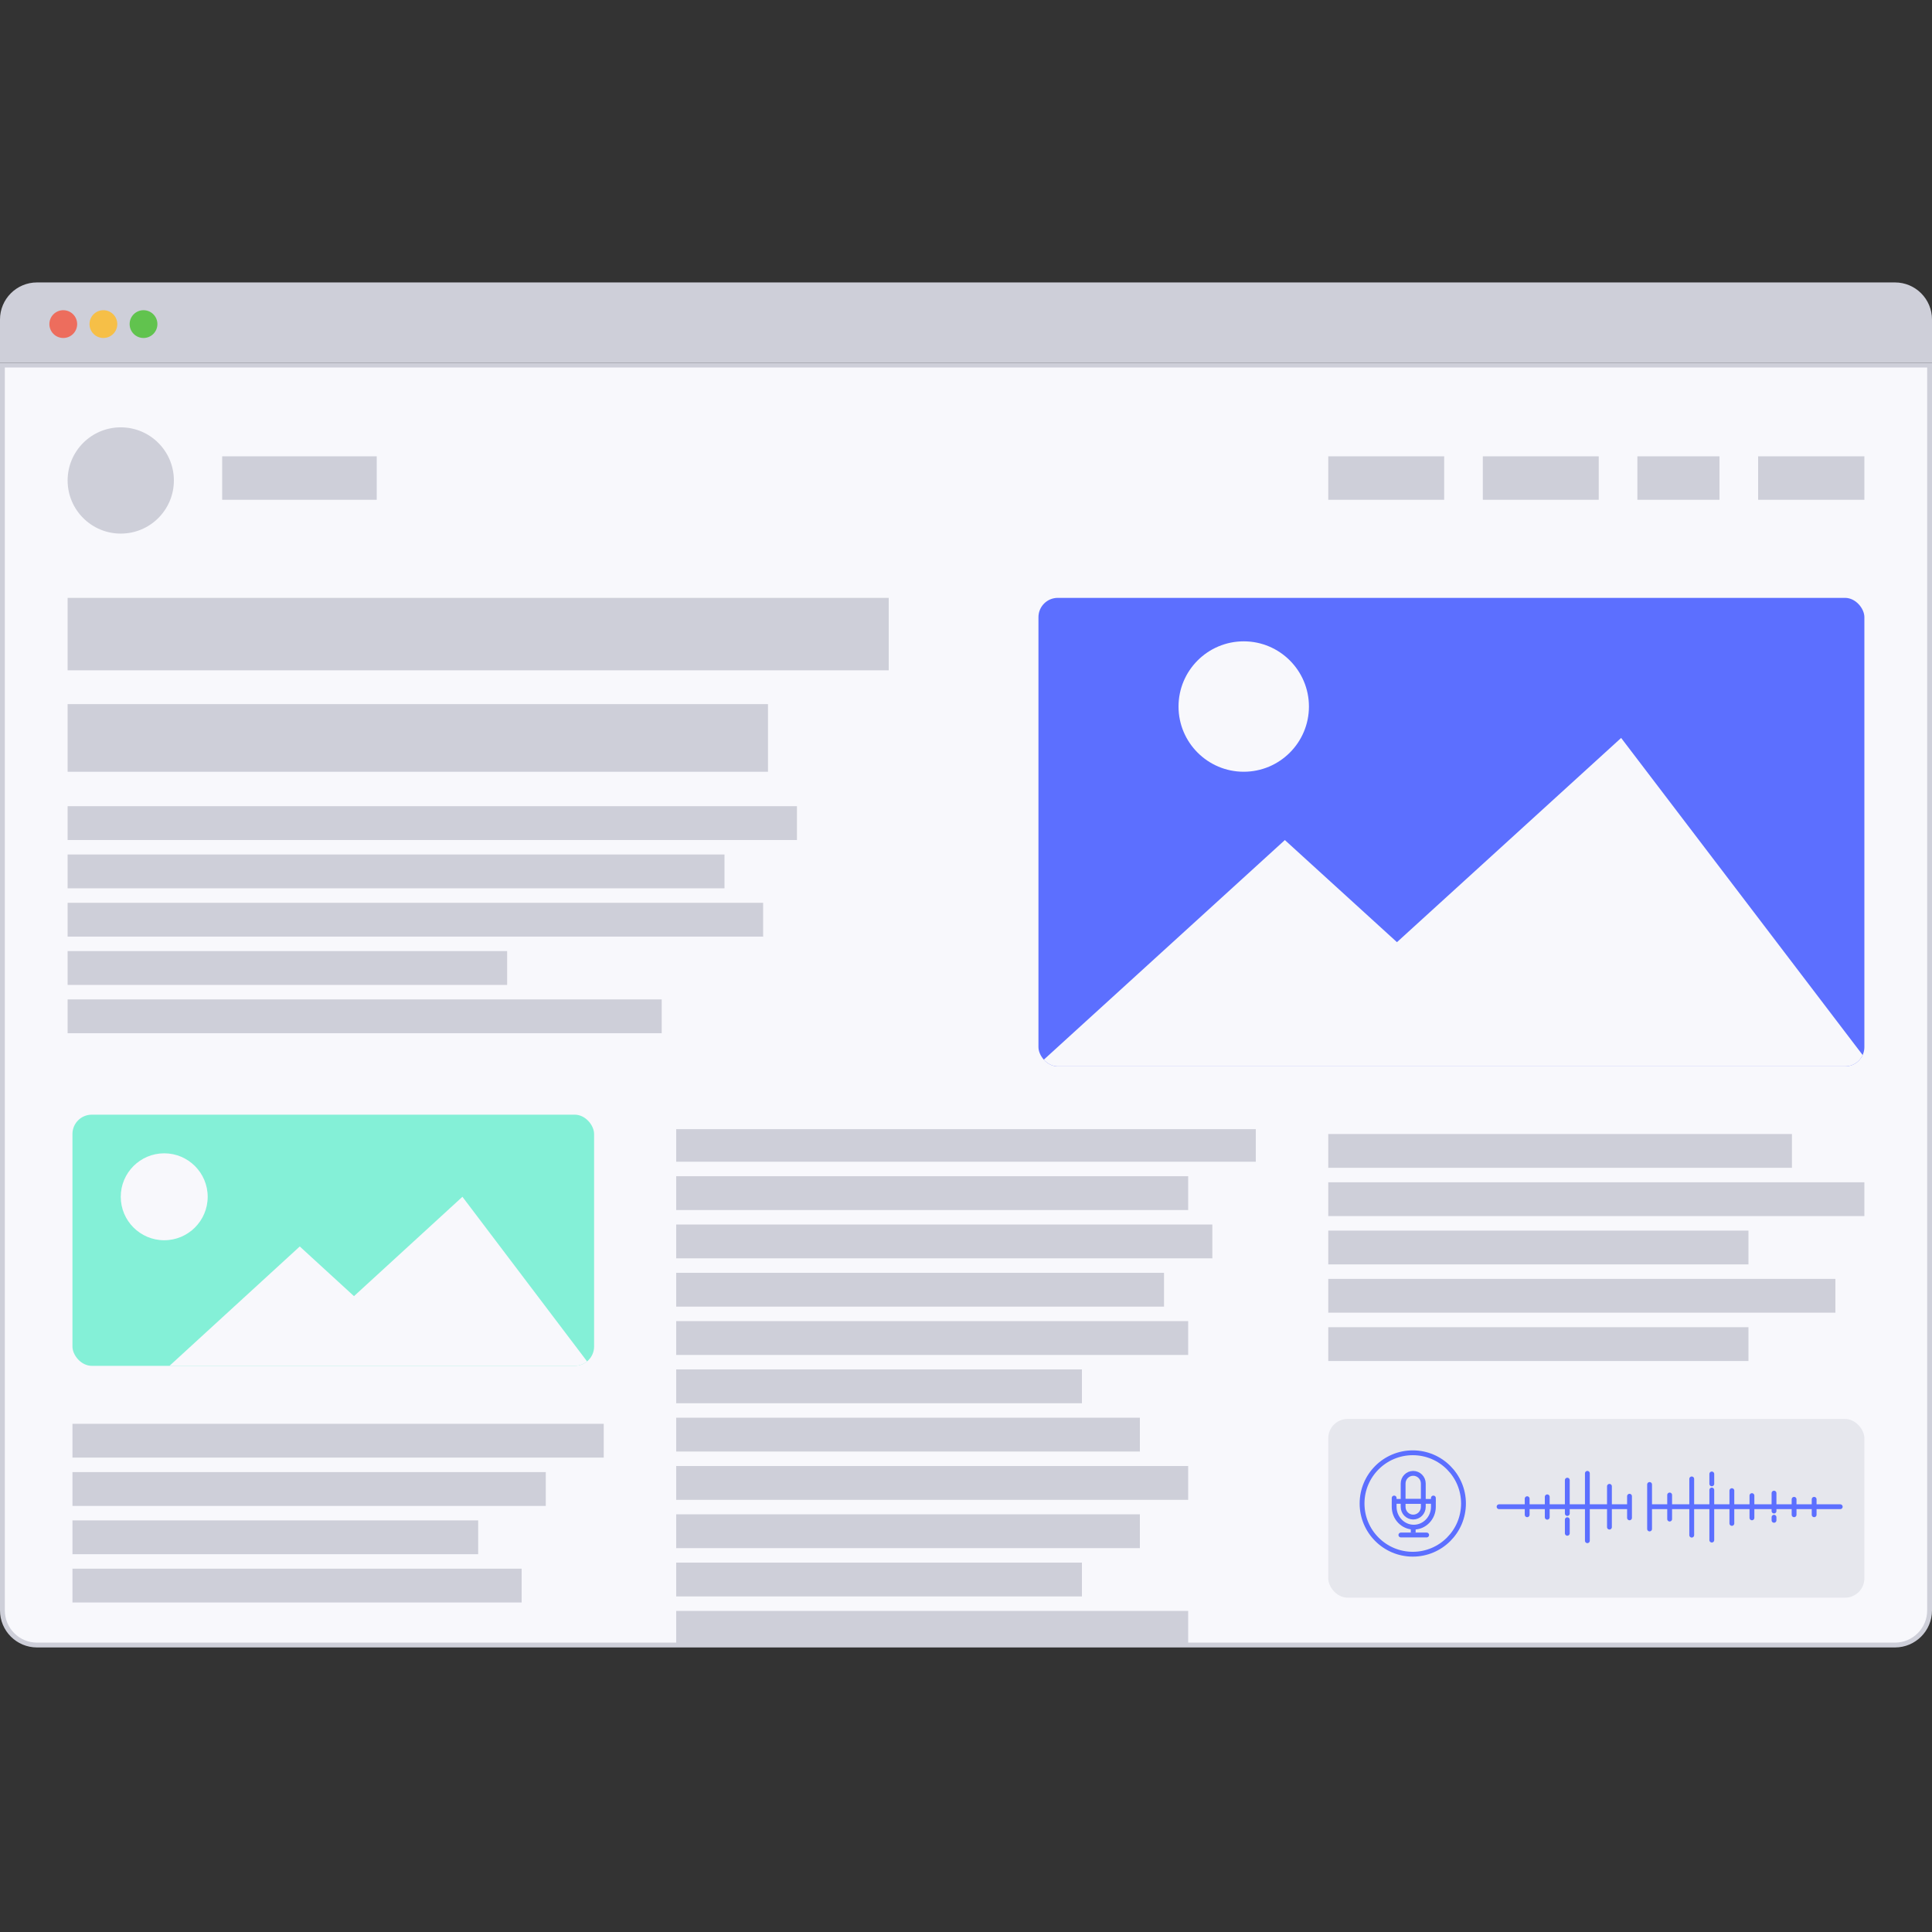 <svg width="472" height="472" viewBox="0 0 472 472" fill="none" xmlns="http://www.w3.org/2000/svg">
<rect x="0" y="0" width="472" height="472" fill="#333333" stroke="none"/>
<path d="M0 78.048C0 73.051 4.051 69 9.048 69H462.952C467.949 69 472 73.051 472 78.048V88.604H0V78.048Z" fill="#CECFD9"/>
<circle cx="15.458" cy="79.179" r="3.393" fill="#ED6D5D"/>
<circle cx="25.26" cy="79.179" r="3.393" fill="#F6BF47"/>
<circle cx="35.062" cy="79.179" r="3.393" fill="#61C34E"/>
<path d="M471.41 89.194V393.436C471.41 398.107 467.623 401.894 462.952 401.894H9.048C4.377 401.894 0.59 398.107 0.59 393.436V89.194H471.41Z" fill="#F8F8FC"/>
<path d="M471.41 89.194V393.436C471.41 398.107 467.623 401.894 462.952 401.894H9.048C4.377 401.894 0.59 398.107 0.59 393.436V89.194H471.41Z" stroke="#CECFD9" stroke-width="1.18"/>
<rect x="324.501" y="111.481" width="28.32" height="10.62" fill="#CECFD9"/>
<rect x="362.261" y="111.481" width="28.32" height="10.62" fill="#CECFD9"/>
<rect x="400.021" y="111.481" width="20.06" height="10.62" fill="#CECFD9"/>
<rect x="429.521" y="111.481" width="25.96" height="10.62" fill="#CECFD9"/>
<rect x="54.281" y="111.481" width="37.76" height="10.62" fill="#CECFD9"/>
<circle cx="29.501" cy="117.381" r="12.98" fill="#CECFD9"/>
<rect x="16.521" y="146.063" width="200.6" height="17.7" fill="#CECFD9"/>
<rect x="16.521" y="172.023" width="171.1" height="16.52" fill="#CECFD9"/>
<rect x="16.521" y="196.96" width="178.18" height="8.26" fill="#CECFD9"/>
<rect x="16.521" y="208.76" width="160.48" height="8.26" fill="#CECFD9"/>
<rect x="16.521" y="220.561" width="169.92" height="8.26" fill="#CECFD9"/>
<rect x="16.521" y="232.36" width="107.38" height="8.26" fill="#CECFD9"/>
<rect x="16.521" y="244.161" width="145.14" height="8.26" fill="#CECFD9"/>
<g clip-path="url(#clip0_2804_341594)">
<rect x="253.701" y="146.063" width="201.78" height="114.46" rx="4.72" fill="#5C6FFF"/>
<path d="M245.44 267.603L313.902 205.232L341.286 230.18L396.055 180.283L462.56 267.603" fill="#F8F8FC"/>
<path d="M303.851 156.682C312.64 156.682 319.781 163.822 319.781 172.613C319.781 181.403 312.64 188.542 303.851 188.542C295.063 188.542 287.921 181.403 287.921 172.613C287.921 163.822 295.063 156.682 303.851 156.682Z" fill="#F8F8FC"/>
</g>
<rect x="165.2" y="275.862" width="141.6" height="7.957" fill="#CECFD9"/>
<rect x="165.2" y="287.359" width="125.08" height="8.26" fill="#CECFD9"/>
<rect x="165.2" y="299.159" width="130.98" height="8.26" fill="#CECFD9"/>
<rect x="165.2" y="310.959" width="119.18" height="8.26" fill="#CECFD9"/>
<rect x="165.2" y="322.759" width="125.08" height="8.26" fill="#CECFD9"/>
<rect x="165.2" y="334.559" width="99.12" height="8.26" fill="#CECFD9"/>
<rect x="165.2" y="346.359" width="113.28" height="8.26" fill="#CECFD9"/>
<rect x="165.2" y="358.159" width="125.08" height="8.26" fill="#CECFD9"/>
<rect x="165.2" y="369.959" width="113.28" height="8.26" fill="#CECFD9"/>
<rect x="165.2" y="381.759" width="99.12" height="8.26" fill="#CECFD9"/>
<rect x="165.2" y="393.559" width="125.08" height="8.26" fill="#CECFD9"/>
<g clip-path="url(#clip1_2804_341594)">
<g clip-path="url(#clip2_2804_341594)">
<rect x="17.701" y="272.322" width="127.44" height="61.36" rx="4.72" fill="#84F0D7"/>
<path d="M40.12 334.863L73.235 304.52L86.481 316.657L112.972 292.383L145.14 334.863" fill="#F8F8FC"/>
<path d="M40.12 281.762C45.979 281.762 50.74 286.522 50.74 292.382C50.74 298.243 45.979 303.002 40.12 303.002C34.262 303.002 29.5 298.243 29.5 292.382C29.5 286.522 34.262 281.762 40.12 281.762Z" fill="#F8F8FC"/>
</g>
<rect x="17.701" y="347.842" width="129.8" height="8.26" fill="#CECFD9"/>
<rect x="17.701" y="359.643" width="115.64" height="8.26" fill="#CECFD9"/>
<rect x="17.701" y="371.442" width="99.12" height="8.26" fill="#CECFD9"/>
<rect x="17.701" y="383.242" width="109.74" height="8.26" fill="#CECFD9"/>
</g>
<g clip-path="url(#clip3_2804_341594)">
<rect x="324.501" y="277.042" width="113.28" height="8.26" fill="#CECFD9"/>
<rect x="324.501" y="288.842" width="130.98" height="8.26" fill="#CECFD9"/>
<rect x="324.501" y="300.642" width="102.66" height="8.26" fill="#CECFD9"/>
<rect x="324.501" y="312.442" width="123.9" height="8.26" fill="#CECFD9"/>
<rect x="324.501" y="324.242" width="102.66" height="8.26" fill="#CECFD9"/>
<rect x="324.501" y="346.662" width="130.98" height="43.66" rx="4.72" fill="#E6E7ED"/>
<path d="M345.15 354.923C351.986 354.923 357.54 360.476 357.54 367.313C357.54 374.15 351.986 379.703 345.15 379.703C338.315 379.703 332.76 374.15 332.76 367.313C332.76 360.476 338.315 354.923 345.15 354.923Z" stroke="#5C6FFF" stroke-width="1.18" stroke-miterlimit="10" stroke-linecap="round" stroke-linejoin="round"/>
<path d="M418.203 362.514V360.098" stroke="#5C6FFF" stroke-width="1.18" stroke-miterlimit="10" stroke-linecap="round" stroke-linejoin="round"/>
<path d="M418.203 376.255V364.025" stroke="#5C6FFF" stroke-width="1.18" stroke-miterlimit="10" stroke-linecap="round" stroke-linejoin="round"/>
<path d="M407.907 371.122V365.233" stroke="#5C6FFF" stroke-width="1.18" stroke-miterlimit="10" stroke-linecap="round" stroke-linejoin="round"/>
<path d="M423.106 372.179V364.176" stroke="#5C6FFF" stroke-width="1.18" stroke-miterlimit="10" stroke-linecap="round" stroke-linejoin="round"/>
<path d="M433.402 370.669V371.424" stroke="#5C6FFF" stroke-width="1.18" stroke-miterlimit="10" stroke-linecap="round" stroke-linejoin="round"/>
<path d="M433.402 364.78V369.159" stroke="#5C6FFF" stroke-width="1.18" stroke-miterlimit="10" stroke-linecap="round" stroke-linejoin="round"/>
<path d="M438.305 366.29V370.065" stroke="#5C6FFF" stroke-width="1.18" stroke-miterlimit="10" stroke-linecap="round" stroke-linejoin="round"/>
<path d="M443.207 366.29V370.065" stroke="#5C6FFF" stroke-width="1.18" stroke-miterlimit="10" stroke-linecap="round" stroke-linejoin="round"/>
<path d="M382.903 371.272V374.594" stroke="#5C6FFF" stroke-width="1.18" stroke-miterlimit="10" stroke-linecap="round" stroke-linejoin="round"/>
<path d="M382.903 361.609V369.763" stroke="#5C6FFF" stroke-width="1.18" stroke-miterlimit="10" stroke-linecap="round" stroke-linejoin="round"/>
<path d="M413.3 361.307V375.047" stroke="#5C6FFF" stroke-width="1.18" stroke-miterlimit="10" stroke-linecap="round" stroke-linejoin="round"/>
<path d="M403.004 373.538V362.666" stroke="#5C6FFF" stroke-width="1.18" stroke-miterlimit="10" stroke-linecap="round" stroke-linejoin="round"/>
<path d="M393.199 373.084V363.119" stroke="#5C6FFF" stroke-width="1.18" stroke-miterlimit="10" stroke-linecap="round" stroke-linejoin="round"/>
<path d="M398.102 365.535V370.82" stroke="#5C6FFF" stroke-width="1.18" stroke-miterlimit="10" stroke-linecap="round" stroke-linejoin="round"/>
<path d="M378.001 370.669V365.686" stroke="#5C6FFF" stroke-width="1.18" stroke-miterlimit="10" stroke-linecap="round" stroke-linejoin="round"/>
<path d="M373.098 366.139V370.065" stroke="#5C6FFF" stroke-width="1.18" stroke-miterlimit="10" stroke-linecap="round" stroke-linejoin="round"/>
<path d="M428.009 365.384V370.82" stroke="#5C6FFF" stroke-width="1.18" stroke-miterlimit="10" stroke-linecap="round" stroke-linejoin="round"/>
<path d="M387.806 359.948V376.406" stroke="#5C6FFF" stroke-width="1.18" stroke-miterlimit="10" stroke-linecap="round" stroke-linejoin="round"/>
<path d="M403.495 368.102H449.581" stroke="#5C6FFF" stroke-width="1.18" stroke-miterlimit="10" stroke-linecap="round" stroke-linejoin="round"/>
<path d="M366.234 368.102H397.611" stroke="#5C6FFF" stroke-width="1.18" stroke-miterlimit="10" stroke-linecap="round" stroke-linejoin="round"/>
<path fill-rule="evenodd" clip-rule="evenodd" d="M350.186 366.795V368.129C350.186 370.859 348.03 373.093 345.394 373.093C342.758 373.093 340.602 370.859 340.602 368.129V366.795H350.186Z" stroke="#5C6FFF" stroke-width="1.18" stroke-miterlimit="22.926" stroke-linecap="round" stroke-linejoin="round"/>
<path fill-rule="evenodd" clip-rule="evenodd" d="M345.257 359.949C346.612 359.949 347.721 361.067 347.721 362.433V368.144C347.721 369.511 346.612 370.629 345.257 370.629C343.901 370.629 342.792 369.511 342.792 368.144V362.433C342.792 361.067 343.901 359.949 345.257 359.949Z" stroke="#5C6FFF" stroke-width="1.18" stroke-miterlimit="22.926" stroke-linecap="round" stroke-linejoin="round"/>
<path d="M345.257 373.093V374.462" stroke="#5C6FFF" stroke-width="1.18" stroke-miterlimit="22.926"/>
<path d="M342.245 375.009H348.543" stroke="#5C6FFF" stroke-width="1.18" stroke-miterlimit="22.926" stroke-linecap="round" stroke-linejoin="round"/>
<path d="M343.065 366.795H347.721" stroke="#5C6FFF" stroke-width="1.18" stroke-miterlimit="22.926" stroke-linecap="round" stroke-linejoin="round"/>
<path d="M340.602 366.521V365.974" stroke="#5C6FFF" stroke-width="1.18" stroke-miterlimit="22.926" stroke-linecap="round" stroke-linejoin="round"/>
<path d="M350.186 366.521V365.974" stroke="#5C6FFF" stroke-width="1.18" stroke-miterlimit="22.926" stroke-linecap="round" stroke-linejoin="round"/>
</g>
<defs>
<clipPath id="clip0_2804_341594">
<rect x="253.701" y="146.063" width="201.78" height="114.46" rx="4.72" fill="white"/>
</clipPath>
<clipPath id="clip1_2804_341594">
<rect width="129.8" height="119.18" fill="white" transform="translate(17.701 272.322)"/>
</clipPath>
<clipPath id="clip2_2804_341594">
<rect x="17.701" y="272.322" width="127.44" height="61.36" rx="4.72" fill="white"/>
</clipPath>
<clipPath id="clip3_2804_341594">
<rect width="130.98" height="113.28" fill="white" transform="translate(324.501 277.042)"/>
</clipPath>
</defs>
</svg>

